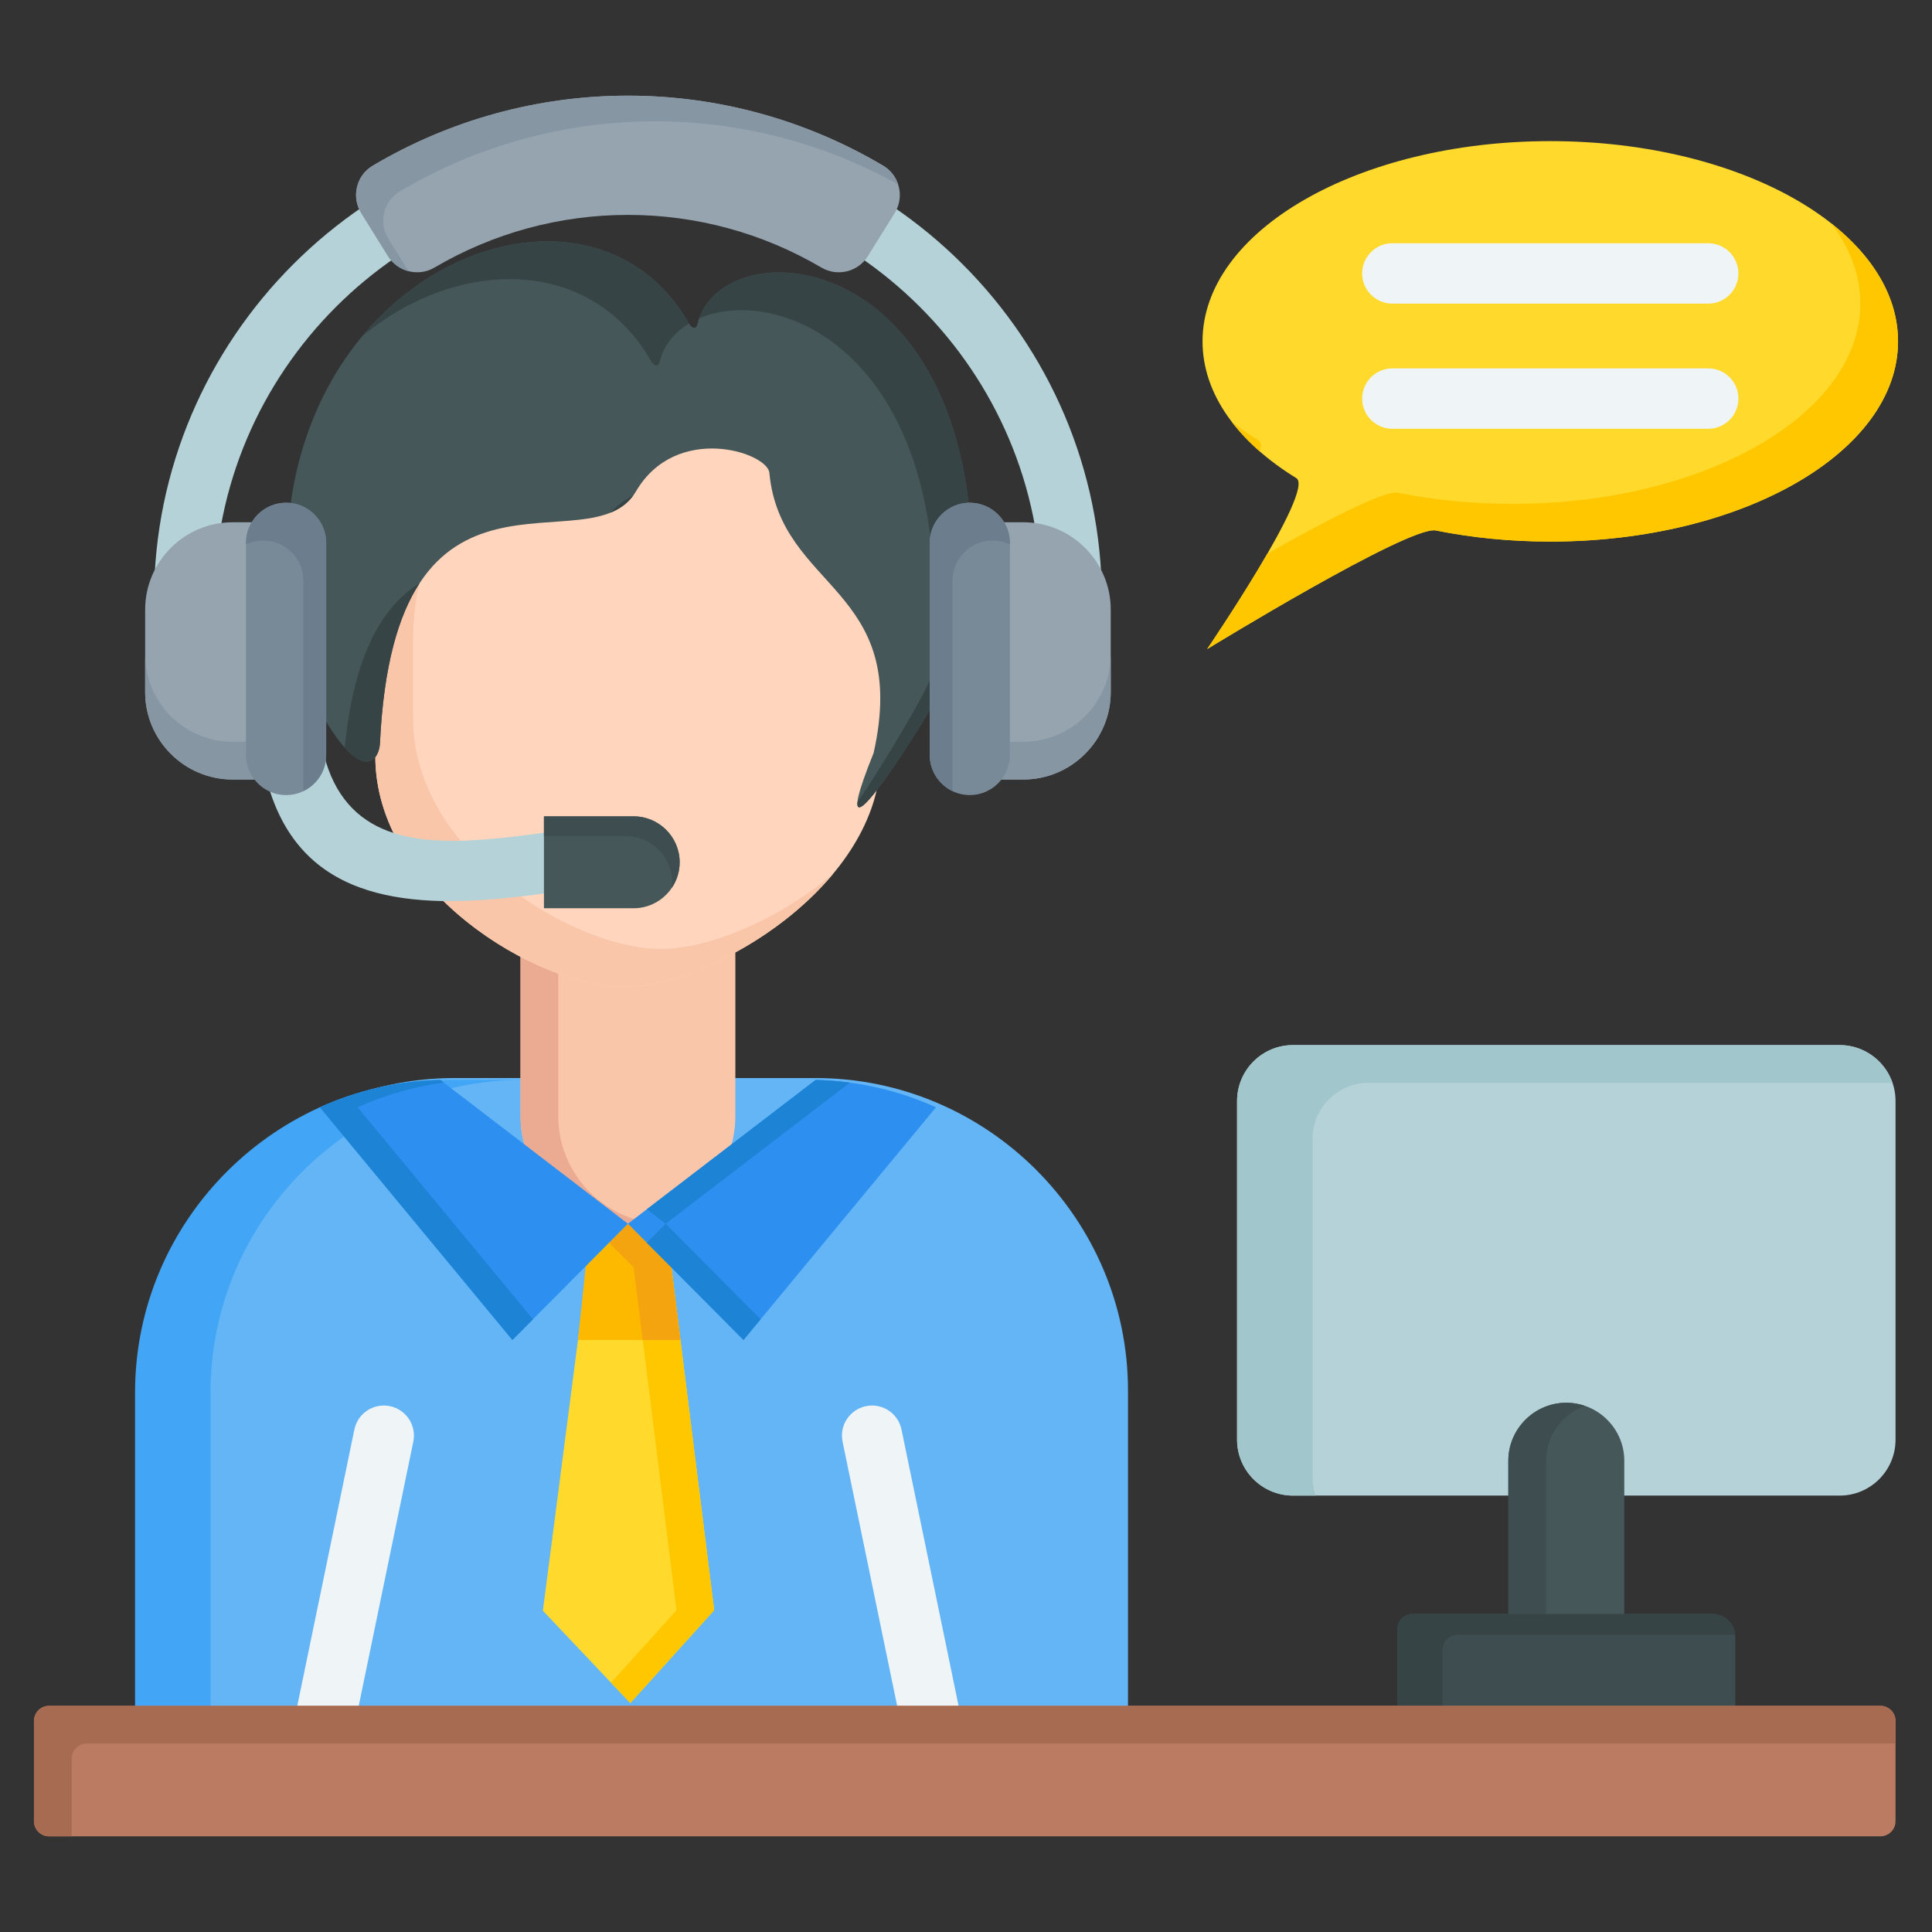 <svg width="130" height="130" viewBox="0 0 130 130" fill="none" xmlns="http://www.w3.org/2000/svg">
<rect x="0" y="0" width="130" height="130" fill="#333333" stroke="none"/>
<path fill-rule="evenodd" clip-rule="evenodd" d="M30.599 72.539H54.87C66.436 72.539 75.9 82.002 75.9 93.568V120.419H9.57V93.568C9.57 82.002 19.033 72.539 30.599 72.539Z" fill="#64B5F6"/>
<path fill-rule="evenodd" clip-rule="evenodd" d="M30.117 72.66H35.195C23.629 72.66 14.166 82.123 14.166 93.689V120.54H9.088V93.689C9.088 82.123 18.551 72.66 30.117 72.66Z" fill="#42A5F5"/>
<path fill-rule="evenodd" clip-rule="evenodd" d="M56.694 97.004C56.471 95.909 57.178 94.839 58.273 94.616C59.369 94.392 60.438 95.099 60.661 96.195L65.608 120.135C65.832 121.23 65.125 122.3 64.029 122.523C62.934 122.746 61.864 122.04 61.641 120.944L56.694 97.004ZM23.844 96.195C24.067 95.099 25.137 94.392 26.232 94.616C27.328 94.839 28.035 95.909 27.811 97.004L22.865 120.944C22.641 122.04 21.572 122.746 20.477 122.523C19.381 122.3 18.674 121.23 18.898 120.135L23.844 96.195Z" fill="#EFF4F7"/>
<path fill-rule="evenodd" clip-rule="evenodd" d="M35.026 59.208H49.48V75.117C49.48 79.091 46.228 82.344 42.253 82.344C38.278 82.344 35.026 79.091 35.026 75.117V59.208Z" fill="#F9C6AA"/>
<path fill-rule="evenodd" clip-rule="evenodd" d="M35.026 59.208H37.565V75.117C37.565 78.659 40.147 81.627 43.522 82.231C43.109 82.305 42.685 82.344 42.253 82.344C38.278 82.344 35.025 79.091 35.025 75.117V59.208H35.026Z" fill="#EAAB92"/>
<path fill-rule="evenodd" clip-rule="evenodd" d="M40.053 81.193L42.245 82.561L44.664 81.193L48.056 108.349L42.412 114.596L36.53 108.383L40.053 81.193Z" fill="#FFDA2D"/>
<path fill-rule="evenodd" clip-rule="evenodd" d="M40.053 81.193L41.038 81.808L39.889 82.458L40.053 81.193V81.193ZM42.293 82.534L44.664 81.193L48.055 108.349L42.412 114.596L41.112 113.224L45.517 108.349L42.293 82.534V82.534Z" fill="#FFC700"/>
<path fill-rule="evenodd" clip-rule="evenodd" d="M39.411 85.203L38.891 90.164H45.785L45.175 85.283L42.253 82.344L39.411 85.203Z" fill="#FDB800"/>
<path fill-rule="evenodd" clip-rule="evenodd" d="M43.246 90.164H45.785L45.175 85.283L42.253 82.344L40.983 83.621L42.636 85.283L43.246 90.164Z" fill="#F4A40E"/>
<path fill-rule="evenodd" clip-rule="evenodd" d="M54.883 72.666C57.758 72.733 60.496 73.385 62.981 74.507L50.028 90.164L42.253 82.343L29.623 72.666C26.747 72.733 24.01 73.385 21.525 74.506L34.478 90.164L42.253 82.343L54.882 72.665L54.883 72.666Z" fill="#2D90F1"/>
<path fill-rule="evenodd" clip-rule="evenodd" d="M54.883 72.666C55.661 72.684 56.43 72.745 57.186 72.847L44.792 82.344L43.522 83.621L50.028 90.164L51.181 88.77L44.792 82.343L43.522 81.371L54.882 72.666L54.883 72.666ZM29.859 72.847L29.623 72.666C26.747 72.733 24.009 73.385 21.524 74.507L34.477 90.164L35.863 88.77L24.063 74.507C25.875 73.689 27.822 73.121 29.859 72.847L29.859 72.847Z" fill="#1D83D4"/>
<path fill-rule="evenodd" clip-rule="evenodd" d="M38.8 28.137H44.884C52.56 28.137 59.252 37.843 59.252 45.519V50.887C59.252 59.496 48.042 66.332 42.011 66.391C36.082 66.448 25.255 59.846 25.255 50.887V45.519C25.255 37.843 31.124 28.137 38.8 28.137Z" fill="#FFD6BD"/>
<path fill-rule="evenodd" clip-rule="evenodd" d="M56.055 58.799C52.279 63.336 46.008 66.352 42.011 66.391C36.082 66.448 25.254 59.846 25.254 50.887V45.519C25.254 40.211 28.061 33.933 32.332 30.564C29.523 34.05 27.793 38.814 27.793 42.98V48.348C27.793 57.307 38.621 63.909 44.55 63.852C47.744 63.821 52.39 61.889 56.055 58.799Z" fill="#F9C6AA"/>
<path fill-rule="evenodd" clip-rule="evenodd" d="M20.257 45.38C24.022 53.333 25.504 51.333 25.567 50.006C26.564 28.963 39.714 38.327 42.79 33.069C45.502 28.434 51.639 30.437 51.769 31.818C52.514 39.728 61.287 39.486 58.784 50.665C54.287 61.796 65.077 44.091 65.187 42.969C67.78 16.514 48.622 14.914 46.928 21.807C46.81 22.285 46.47 21.969 46.366 21.784C38.87 8.596 14.183 19.927 20.256 45.38L20.257 45.38Z" fill="#465759"/>
<path fill-rule="evenodd" clip-rule="evenodd" d="M23.194 50.299C24.824 52.123 25.525 50.909 25.567 50.006C25.816 44.765 26.818 41.411 28.23 39.247C25.817 40.762 23.839 43.84 23.193 50.299L23.194 50.299ZM41.075 34.497C41.69 34.249 42.211 33.888 42.606 33.347C42.062 33.622 41.542 33.998 41.075 34.497ZM57.694 53.988C57.492 56.513 65.095 43.911 65.187 42.969C67.73 17.021 49.35 14.986 47.046 21.421C52.677 19.002 64.74 24.166 62.648 45.508C62.593 46.072 59.847 50.813 57.694 53.988ZM46.359 21.773C41.788 13.752 30.851 14.82 24.369 22.629C30.878 17.233 39.815 17.265 43.827 24.324C43.932 24.508 44.272 24.825 44.389 24.346C44.658 23.253 45.367 22.373 46.359 21.773Z" fill="#374446"/>
<path fill-rule="evenodd" clip-rule="evenodd" d="M42.117 55.32C43.23 55.22 44.215 56.04 44.315 57.153C44.416 58.266 43.595 59.251 42.482 59.351C41.299 59.462 39.896 59.66 38.451 59.865C35.826 60.237 33.061 60.629 30.361 60.629V60.637C23.263 60.637 17.302 58.122 17.302 46.845C17.302 45.723 18.211 44.813 19.333 44.813C20.455 44.813 21.364 45.723 21.364 46.845C21.364 54.8 25.471 56.574 30.361 56.574V56.582C32.731 56.582 35.38 56.207 37.896 55.85C39.322 55.648 40.706 55.452 42.117 55.32Z" fill="#B4D2D7"/>
<path fill-rule="evenodd" clip-rule="evenodd" d="M36.601 54.931H42.641C44.341 54.931 45.733 56.322 45.733 58.022C45.733 59.723 44.341 61.114 42.641 61.114H36.601V54.931Z" fill="#465759"/>
<path fill-rule="evenodd" clip-rule="evenodd" d="M36.601 54.931H42.641C44.341 54.931 45.733 56.322 45.733 58.022C45.733 58.66 45.537 59.255 45.202 59.749C45.219 59.618 45.228 59.485 45.228 59.35C45.228 57.65 43.837 56.259 42.136 56.259H36.601V54.931Z" fill="#3E4D4F"/>
<path fill-rule="evenodd" clip-rule="evenodd" d="M14.427 44.846C14.427 45.967 13.518 46.877 12.396 46.877C11.274 46.877 10.365 45.967 10.365 44.846V40.305C10.365 31.534 13.951 23.561 19.73 17.783C25.509 12.004 33.482 8.417 42.253 8.417C51.024 8.417 58.997 12.004 64.775 17.783C70.554 23.561 74.141 31.534 74.141 40.305V44.846C74.141 45.967 73.231 46.877 72.11 46.877C70.988 46.877 70.078 45.967 70.078 44.846V40.305C70.078 32.656 66.947 25.699 61.903 20.655C56.858 15.611 49.903 12.48 42.253 12.48C34.603 12.48 27.647 15.611 22.602 20.655C17.558 25.699 14.427 32.655 14.427 40.305V44.846Z" fill="#B4D2D7"/>
<path fill-rule="evenodd" clip-rule="evenodd" d="M9.767 44.039V41.016C9.767 37.786 12.409 35.143 15.64 35.143H20.151V52.451H15.64C12.41 52.451 9.767 49.809 9.767 46.579V44.039ZM68.866 52.451C72.096 52.451 74.739 49.808 74.739 46.578V41.016C74.739 37.786 72.096 35.143 68.866 35.143H64.355V52.451L68.866 52.451Z" fill="#96A4AF"/>
<path fill-rule="evenodd" clip-rule="evenodd" d="M15.639 52.451C12.409 52.451 9.766 49.808 9.766 46.578V44.039C9.766 47.269 12.409 49.912 15.639 49.912H20.151V52.451H15.639ZM68.866 52.451C72.096 52.451 74.739 49.808 74.739 46.578V44.039C74.739 47.269 72.096 49.912 68.866 49.912H64.355V52.451H68.866Z" fill="#8696A3"/>
<path fill-rule="evenodd" clip-rule="evenodd" d="M67.954 36.526V50.802C67.954 52.286 66.74 53.5 65.256 53.5C63.772 53.5 62.558 52.286 62.558 50.802V36.526C62.558 35.042 63.772 33.828 65.256 33.828C66.74 33.828 67.954 35.042 67.954 36.526ZM21.948 36.526V50.802C21.948 52.286 20.734 53.5 19.25 53.5C17.766 53.5 16.552 52.286 16.552 50.802V36.526C16.552 35.042 17.766 33.828 19.25 33.828C20.734 33.828 21.948 35.042 21.948 36.526Z" fill="#788A98"/>
<path fill-rule="evenodd" clip-rule="evenodd" d="M67.954 36.526V36.63C67.602 36.461 67.209 36.367 66.795 36.367C65.311 36.367 64.097 37.581 64.097 39.065V53.236C63.189 52.801 62.558 51.871 62.558 50.802V36.526C62.558 35.042 63.772 33.828 65.256 33.828C66.74 33.828 67.954 35.042 67.954 36.526ZM16.552 36.526V36.63C16.904 36.461 17.297 36.367 17.711 36.367C19.195 36.367 20.409 37.581 20.409 39.065V53.236C21.317 52.801 21.948 51.871 21.948 50.802V36.526C21.948 35.042 20.734 33.828 19.25 33.828C17.766 33.828 16.552 35.042 16.552 36.526Z" fill="#6C7E8D"/>
<path fill-rule="evenodd" clip-rule="evenodd" d="M25.086 11.145C30.29 8.062 36.202 6.437 42.253 6.437C48.303 6.437 54.215 8.062 59.42 11.145C59.958 11.464 60.332 11.969 60.481 12.577C60.63 13.185 60.53 13.805 60.2 14.336L58.393 17.24C57.738 18.294 56.347 18.636 55.277 18.007C51.318 15.678 46.847 14.46 42.253 14.46C37.659 14.46 33.188 15.678 29.228 18.007C28.159 18.636 26.767 18.294 26.112 17.24L24.305 14.336C23.975 13.805 23.876 13.185 24.024 12.577C24.173 11.969 24.547 11.464 25.085 11.145H25.086Z" fill="#96A4AF"/>
<path fill-rule="evenodd" clip-rule="evenodd" d="M25.086 11.145C30.29 8.062 36.202 6.437 42.253 6.437C48.303 6.437 54.215 8.062 59.42 11.145C59.907 11.434 60.259 11.874 60.432 12.405C55.429 9.625 49.817 8.164 44.079 8.164C38.029 8.164 32.117 9.789 26.912 12.872C26.374 13.191 26 13.696 25.851 14.304C25.703 14.912 25.802 15.532 26.133 16.063L27.492 18.248C26.937 18.106 26.435 17.759 26.112 17.24L24.306 14.336C23.975 13.805 23.876 13.185 24.025 12.576C24.173 11.968 24.547 11.464 25.086 11.145Z" fill="#8696A3"/>
<path d="M123.785 70.321H87.001C84.924 70.321 83.24 72.004 83.24 74.082V96.874C83.24 98.951 84.924 100.635 87.001 100.635H123.785C125.862 100.635 127.546 98.951 127.546 96.874V74.082C127.546 72.004 125.862 70.321 123.785 70.321Z" fill="#B4D2D7"/>
<path fill-rule="evenodd" clip-rule="evenodd" d="M87.001 70.321H123.785C125.426 70.321 126.831 71.386 127.341 72.86H92.08C90.011 72.86 88.319 74.552 88.319 76.621V99.413C88.319 99.84 88.391 100.251 88.524 100.635H87.001C84.933 100.635 83.24 98.942 83.24 96.874V74.082C83.24 72.013 84.933 70.321 87.001 70.321Z" fill="#A1C6CC"/>
<path fill-rule="evenodd" clip-rule="evenodd" d="M105.393 94.388C107.539 94.388 109.295 96.144 109.295 98.29V112.17H101.492V98.29C101.492 96.144 103.247 94.388 105.393 94.388Z" fill="#465759"/>
<path fill-rule="evenodd" clip-rule="evenodd" d="M105.393 94.388C105.837 94.388 106.265 94.464 106.663 94.602C105.135 95.132 104.031 96.588 104.031 98.29V112.17H101.492V98.29C101.492 96.144 103.247 94.388 105.393 94.388Z" fill="#3E4D4F"/>
<path fill-rule="evenodd" clip-rule="evenodd" d="M95.038 108.603H115.24C116.078 108.603 116.764 109.288 116.764 110.126V117.32H94.022V109.618C94.022 109.06 94.48 108.603 95.038 108.603Z" fill="#3E4D4F"/>
<path fill-rule="evenodd" clip-rule="evenodd" d="M95.038 108.603H115.24C116.034 108.603 116.691 109.218 116.758 109.995H98.085C97.526 109.995 97.069 110.452 97.069 111.01V117.32H94.022V109.618C94.022 109.06 94.479 108.603 95.038 108.603L95.038 108.603Z" fill="#374446"/>
<path d="M126.53 114.781H3.301C2.74 114.781 2.285 115.235 2.285 115.796V122.547C2.285 123.108 2.74 123.563 3.301 123.563H126.53C127.091 123.563 127.546 123.108 127.546 122.547V115.796C127.546 115.235 127.091 114.781 126.53 114.781Z" fill="#BA7B62"/>
<path fill-rule="evenodd" clip-rule="evenodd" d="M3.301 114.781H126.531C127.089 114.781 127.546 115.238 127.546 115.796V117.32H5.84C5.281 117.32 4.824 117.777 4.824 118.335V123.563H3.301C2.742 123.563 2.285 123.106 2.285 122.547V115.796C2.285 115.238 2.742 114.781 3.301 114.781Z" fill="#A76B52"/>
<path fill-rule="evenodd" clip-rule="evenodd" d="M104.315 9.496C117.238 9.496 127.715 15.528 127.715 22.969C127.715 30.41 117.238 36.441 104.315 36.441C101.617 36.441 99.025 36.178 96.613 35.694C94.824 35.335 81.225 43.676 81.225 43.676C81.225 43.676 88.518 32.967 87.225 32.171C83.312 29.763 80.916 26.527 80.916 22.969C80.916 15.528 91.392 9.496 104.315 9.496Z" fill="#FFDA2D"/>
<path fill-rule="evenodd" clip-rule="evenodd" d="M123.216 15.026C126.044 17.253 127.715 19.999 127.715 22.969C127.715 30.41 117.238 36.441 104.315 36.441C101.617 36.441 99.025 36.178 96.613 35.694C94.824 35.335 81.225 43.676 81.225 43.676C81.225 43.676 83.496 40.341 85.279 37.255C89.023 35.133 93.144 32.969 94.074 33.155C96.486 33.639 99.078 33.902 101.776 33.902C114.699 33.902 125.176 27.87 125.176 20.43C125.176 18.508 124.475 16.68 123.216 15.026ZM84.79 30.396C84.876 30.005 84.853 29.735 84.686 29.632C84.039 29.234 83.435 28.814 82.875 28.373C83.414 29.081 84.056 29.757 84.79 30.396Z" fill="#FFC700"/>
<path fill-rule="evenodd" clip-rule="evenodd" d="M93.688 20.43C92.567 20.43 91.657 19.521 91.657 18.399C91.657 17.277 92.567 16.368 93.688 16.368H114.942C116.064 16.368 116.973 17.277 116.973 18.399C116.973 19.521 116.064 20.43 114.942 20.43H93.688ZM93.688 28.851C92.567 28.851 91.657 27.941 91.657 26.82C91.657 25.698 92.567 24.788 93.688 24.788H114.942C116.064 24.788 116.973 25.698 116.973 26.82C116.973 27.941 116.064 28.851 114.942 28.851H93.688Z" fill="#EFF4F7"/>
</svg>
